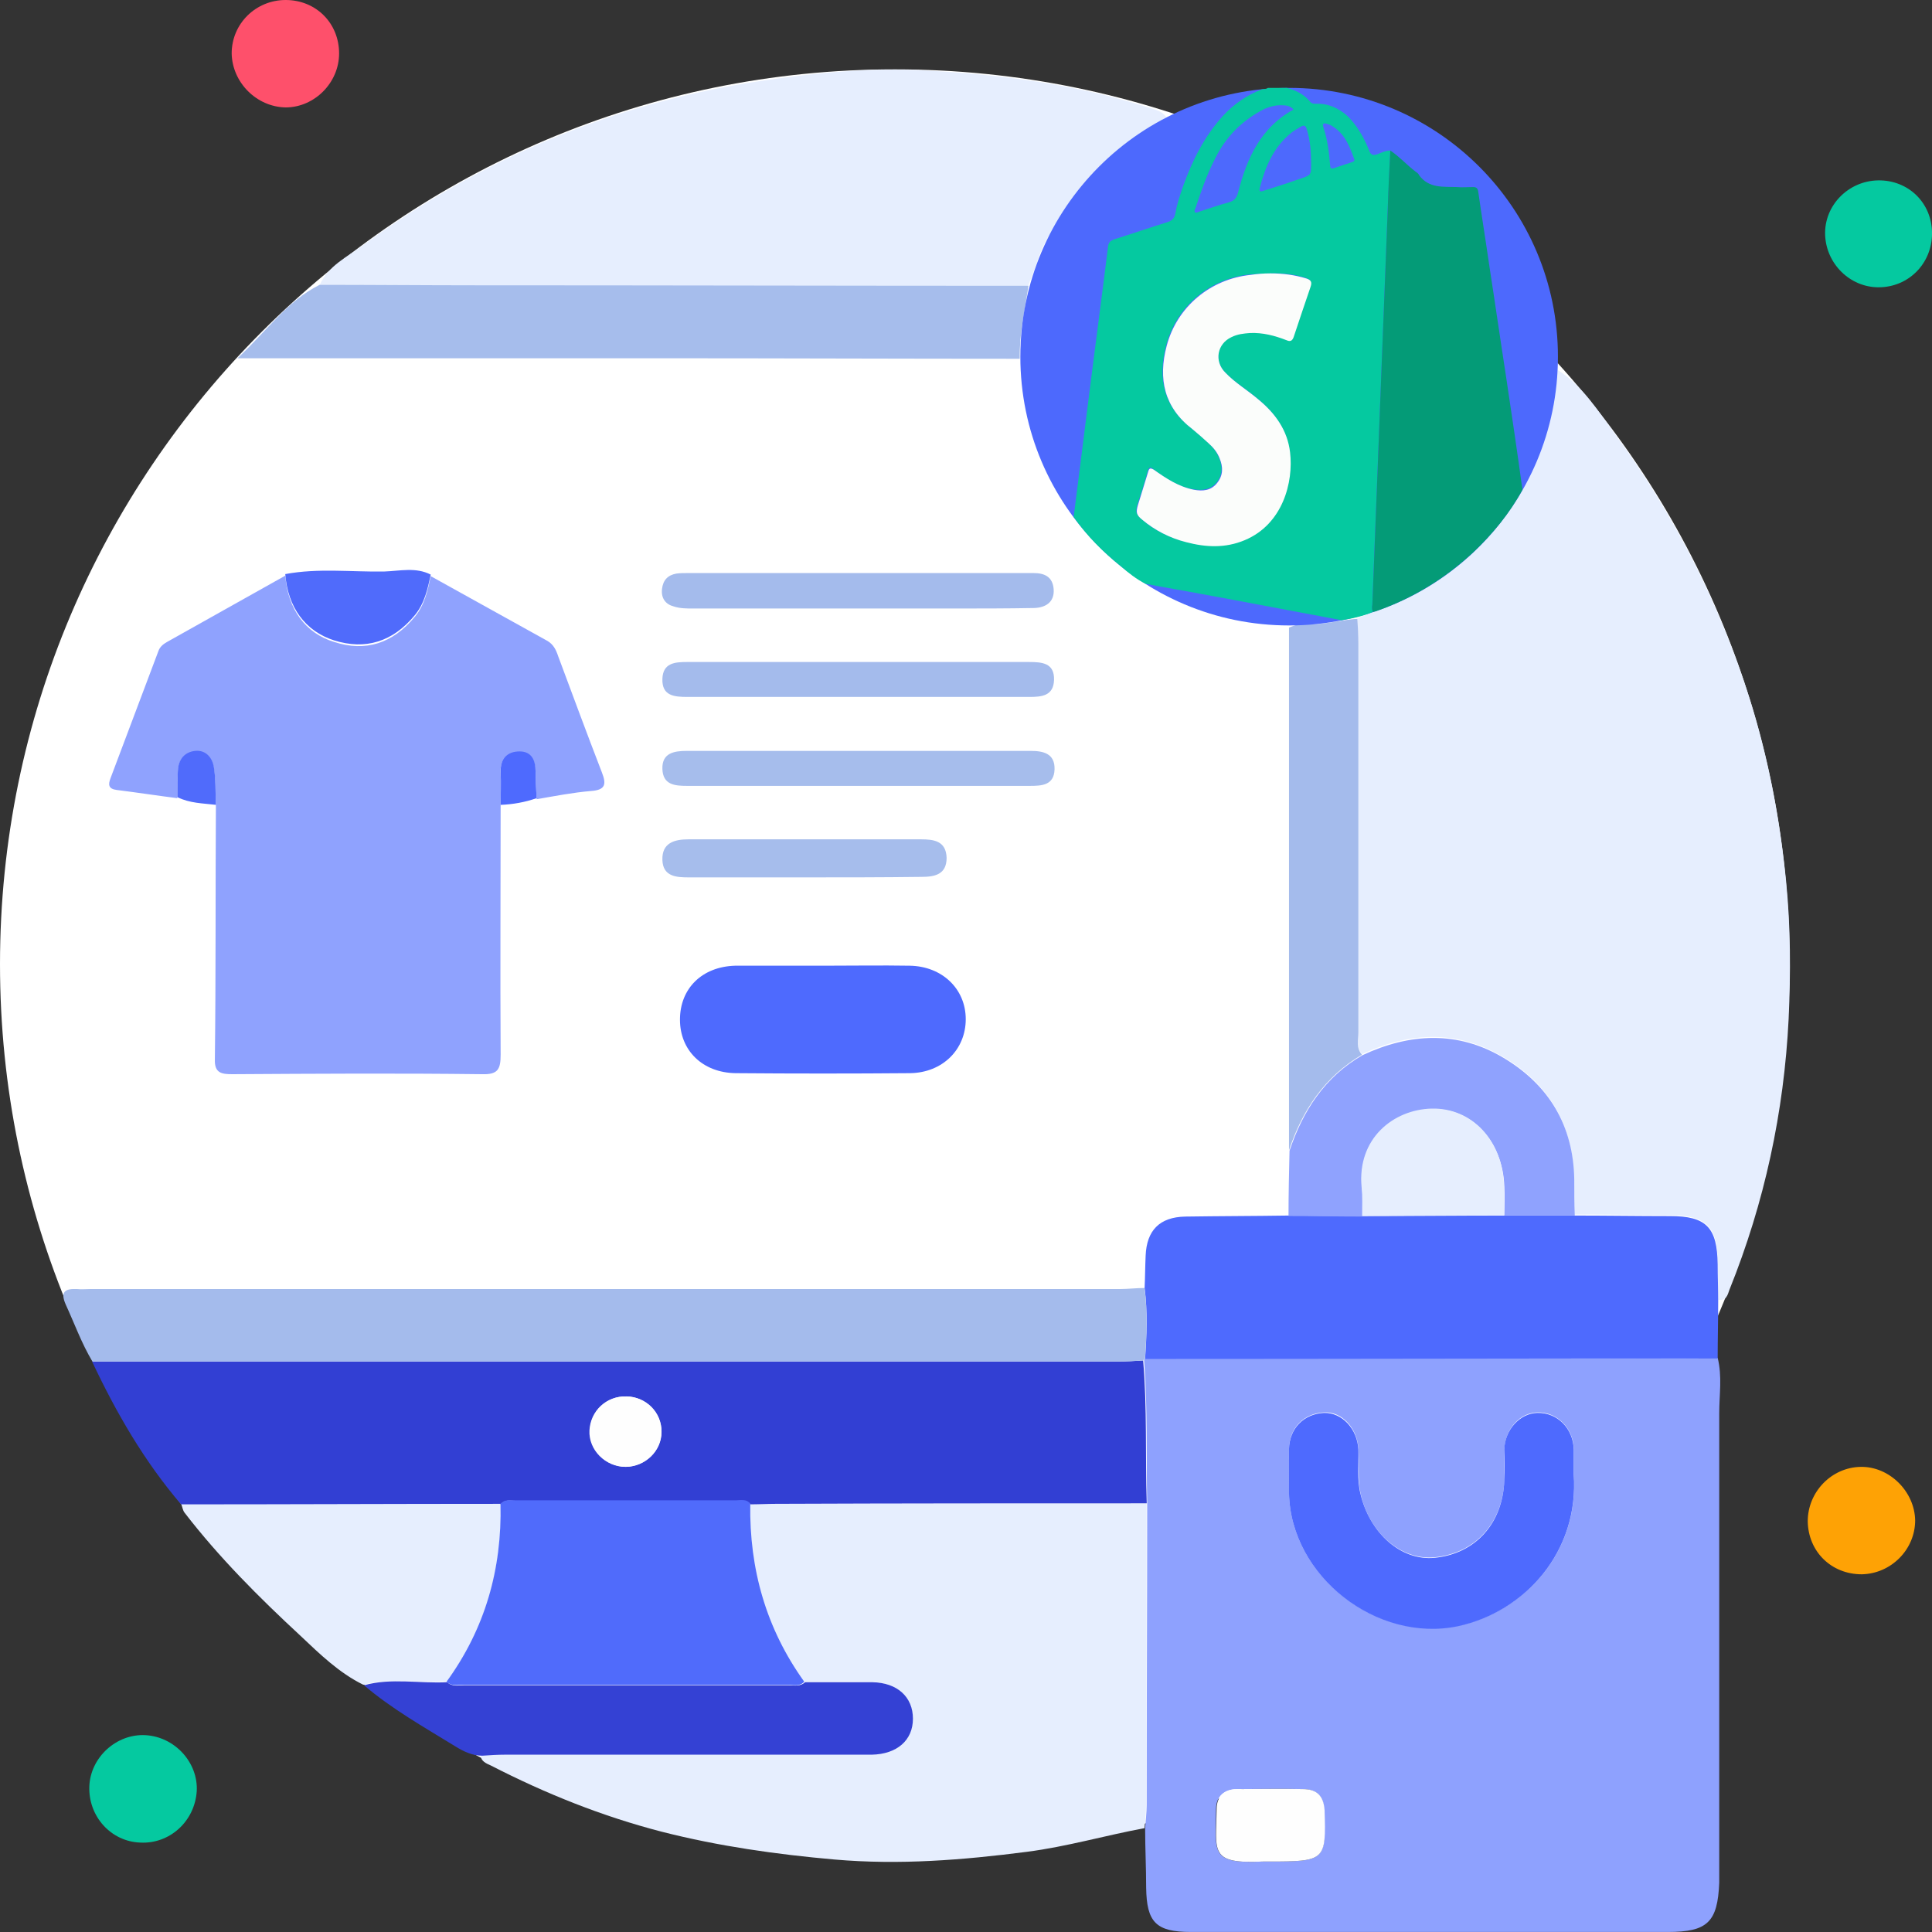 <svg width="60" height="60" viewBox="0 0 60 60" fill="none" xmlns="http://www.w3.org/2000/svg">
<rect x="0" y="0" width="60" height="60" fill="#333333" stroke="none"/>
<g clip-path="url(#clip0_3002_19219)">
<path d="M27.789 57.733C43.137 57.733 55.579 45.291 55.579 29.944C55.579 14.596 43.137 2.154 27.789 2.154C12.442 2.154 0 14.596 0 29.944C0 45.291 12.442 57.733 27.789 57.733Z" fill="white"/>
<path d="M53.344 42.17C53.488 42.745 53.392 43.319 53.392 43.894C53.392 48.587 53.392 53.295 53.392 57.988C53.392 58.148 53.392 58.307 53.392 58.467C53.344 59.696 53.025 59.999 51.796 59.999C46.864 59.999 41.932 59.999 36.984 59.999C35.898 59.999 35.611 59.696 35.595 58.626C35.595 58.004 35.563 57.397 35.563 56.775C35.579 56.535 35.611 56.296 35.611 56.057C35.611 52.928 35.627 49.816 35.627 46.687C35.595 45.203 35.643 43.718 35.531 42.234C35.531 42.202 35.547 42.202 35.579 42.186C41.485 42.186 47.407 42.186 53.344 42.17ZM48.875 45.777C48.875 45.522 48.875 45.267 48.875 44.995C48.859 44.341 48.349 43.846 47.742 43.862C47.199 43.878 46.752 44.373 46.72 44.995C46.704 45.314 46.72 45.634 46.72 45.953C46.672 47.294 45.827 48.235 44.55 48.363C43.512 48.459 42.523 47.613 42.251 46.368C42.155 45.921 42.219 45.458 42.187 44.995C42.155 44.357 41.676 43.83 41.118 43.862C40.495 43.894 40.048 44.341 40.032 44.979C40.017 45.442 40.032 45.889 40.032 46.352C40.064 48.938 42.746 51.013 45.284 50.486C47.359 50.055 49.051 48.188 48.875 45.777ZM39.394 57.812C41.166 57.812 41.182 57.781 41.118 56.216C41.102 55.753 40.862 55.562 40.447 55.562C39.777 55.546 39.091 55.562 38.42 55.562C38.021 55.562 37.766 55.785 37.766 56.184C37.766 57.509 37.542 57.892 39.202 57.812C39.282 57.812 39.346 57.812 39.394 57.812Z" fill="#8EA1FE"/>
<path d="M48.381 11.492C49.148 11.987 49.626 12.753 50.137 13.456C51.989 15.977 53.409 18.755 54.351 21.74C54.926 23.575 55.277 25.443 55.468 27.358C55.612 28.795 55.612 30.215 55.548 31.636C55.404 34.541 54.798 37.35 53.712 40.048C53.649 40.223 53.617 40.399 53.361 40.367C53.361 39.984 53.345 39.617 53.345 39.234C53.345 38.084 52.994 37.749 51.861 37.733C50.871 37.733 49.882 37.717 48.892 37.717C48.892 37.334 48.892 36.967 48.876 36.584C48.844 34.924 48.11 33.663 46.673 32.817C45.237 31.971 43.768 32.051 42.3 32.737C42.108 32.53 42.188 32.29 42.188 32.051C42.188 28.029 42.188 23.99 42.188 19.968C42.188 19.712 42.156 19.457 42.156 19.202C42.412 19.09 42.667 18.994 42.922 18.898C44.886 18.132 46.402 16.855 47.36 14.972C47.567 14.621 47.743 14.27 47.823 13.87C48.206 13.136 48.206 12.29 48.381 11.492Z" fill="#E6EEFE"/>
<path d="M15.548 24.996C15.548 27.582 15.532 30.168 15.548 32.753C15.548 33.2 15.468 33.376 14.973 33.36C12.388 33.328 9.802 33.344 7.216 33.36C6.881 33.36 6.657 33.328 6.673 32.897C6.705 30.279 6.689 27.645 6.705 25.028C6.689 24.629 6.705 24.23 6.641 23.847C6.594 23.575 6.402 23.32 6.067 23.352C5.716 23.384 5.54 23.607 5.524 23.958C5.508 24.23 5.508 24.517 5.508 24.788C4.886 24.709 4.263 24.613 3.625 24.533C3.369 24.501 3.353 24.373 3.433 24.166C3.928 22.857 4.423 21.532 4.918 20.223C4.966 20.08 5.077 20 5.189 19.936C6.418 19.25 7.631 18.563 8.86 17.877C8.94 18.915 9.483 19.665 10.377 19.936C11.35 20.255 12.196 19.984 12.883 19.154C13.186 18.787 13.282 18.34 13.377 17.893C14.59 18.563 15.787 19.234 17.001 19.904C17.192 20.016 17.272 20.191 17.336 20.383C17.783 21.58 18.23 22.793 18.693 23.99C18.836 24.357 18.804 24.533 18.357 24.565C17.783 24.613 17.224 24.724 16.665 24.82C16.649 24.549 16.634 24.262 16.634 23.99C16.634 23.655 16.506 23.368 16.139 23.368C15.756 23.368 15.516 23.591 15.548 24.022C15.564 24.309 15.548 24.661 15.548 24.996Z" fill="#8FA2FE"/>
<path d="M35.608 46.688C35.608 49.816 35.608 52.928 35.592 56.057C35.592 56.296 35.56 56.536 35.544 56.775C34.331 56.999 33.134 57.35 31.889 57.51C29.91 57.765 27.931 57.925 25.919 57.749C24.1 57.589 22.312 57.334 20.556 56.887C18.705 56.408 16.949 55.706 15.241 54.828C15.098 54.764 14.938 54.7 14.922 54.509C15.161 54.493 15.401 54.477 15.64 54.477C19.439 54.477 23.222 54.477 27.021 54.477C27.803 54.477 28.298 54.03 28.298 53.359C28.298 52.689 27.819 52.242 27.037 52.226C26.334 52.21 25.648 52.226 24.946 52.226C23.765 50.582 23.238 48.731 23.27 46.719C23.525 46.719 23.781 46.703 24.052 46.703C27.931 46.688 31.762 46.688 35.608 46.688Z" fill="#E6EEFE"/>
<path d="M35.613 46.687C31.766 46.687 27.935 46.687 24.088 46.703C23.833 46.703 23.578 46.719 23.306 46.719C23.195 46.576 23.019 46.608 22.875 46.608C20.577 46.608 18.294 46.608 15.996 46.608C15.836 46.608 15.677 46.56 15.549 46.719C12.245 46.719 8.941 46.735 5.637 46.735C4.487 45.394 3.61 43.878 2.859 42.282C13.49 42.282 24.12 42.282 34.735 42.282C34.99 42.282 35.246 42.266 35.501 42.25C35.629 43.718 35.565 45.203 35.613 46.687ZM20.545 44.469C20.545 43.878 20.066 43.383 19.459 43.367C18.853 43.351 18.342 43.814 18.326 44.421C18.294 45.043 18.821 45.554 19.444 45.554C20.05 45.538 20.545 45.059 20.545 44.469Z" fill="#323FD3"/>
<path d="M9.93 8.843C10.201 8.252 10.776 7.981 11.255 7.63C14.942 4.932 19.044 3.208 23.577 2.522C25.285 2.266 26.993 2.091 28.717 2.187C31.079 2.314 33.425 2.618 35.708 3.352C35.899 3.416 36.091 3.448 36.219 3.639C36.059 3.751 35.899 3.863 35.724 3.958C34.431 4.756 33.361 5.778 32.691 7.167C32.436 7.486 32.292 7.869 32.164 8.268C32.084 8.476 32.005 8.683 31.925 8.891C26.195 8.891 20.48 8.875 14.75 8.875C13.154 8.859 11.542 8.843 9.93 8.843Z" fill="#E6EEFE"/>
<path d="M48.891 37.75C49.88 37.75 50.87 37.766 51.86 37.766C52.993 37.766 53.328 38.117 53.344 39.266C53.344 39.649 53.36 40.017 53.36 40.4C53.36 40.99 53.344 41.581 53.344 42.187C47.422 42.187 41.501 42.203 35.563 42.203C35.611 41.469 35.643 40.735 35.547 40.001C35.563 39.665 35.563 39.33 35.579 38.995C35.611 38.213 36.01 37.798 36.808 37.782C37.877 37.766 38.947 37.766 40.016 37.75C40.782 37.75 41.548 37.766 42.315 37.766C43.783 37.766 45.252 37.75 46.72 37.75C47.438 37.75 48.157 37.75 48.891 37.75Z" fill="#4E6AFE"/>
<path d="M35.544 40C35.64 40.734 35.608 41.468 35.56 42.203C35.528 42.203 35.512 42.219 35.512 42.251C35.257 42.267 35.001 42.282 34.746 42.282C24.115 42.282 13.485 42.282 2.87 42.282C2.535 41.724 2.312 41.101 2.04 40.511C1.865 40.112 2.024 40.016 2.391 40.032C2.535 40.048 2.663 40.032 2.806 40.032C13.469 40.032 24.115 40.032 34.778 40.032C35.033 40.032 35.288 40 35.544 40Z" fill="#A4BBEC"/>
<path d="M9.929 8.844C11.541 8.844 13.153 8.86 14.765 8.86C20.495 8.86 26.21 8.876 31.94 8.876C31.828 9.626 31.653 10.376 31.669 11.142C27.966 11.142 24.278 11.126 20.575 11.126C16.425 11.126 12.275 11.126 8.109 11.126C7.918 11.126 7.726 11.126 7.375 11.126C8.285 10.28 8.907 9.355 9.929 8.844Z" fill="#A6BDEC"/>
<path d="M5.633 46.719C8.937 46.719 12.241 46.703 15.545 46.703C15.593 48.73 15.082 50.582 13.869 52.226C13.007 52.274 12.145 52.098 11.283 52.322C10.533 51.955 9.927 51.364 9.336 50.805C8.043 49.608 6.798 48.363 5.729 46.974C5.681 46.911 5.665 46.815 5.633 46.719Z" fill="#E6EEFE"/>
<path d="M11.305 52.338C12.151 52.099 13.028 52.29 13.89 52.242C14.034 52.386 14.226 52.338 14.401 52.338C17.769 52.338 21.121 52.338 24.489 52.338C24.665 52.338 24.856 52.386 25 52.242C25.702 52.242 26.389 52.242 27.091 52.242C27.873 52.258 28.352 52.705 28.352 53.376C28.352 54.046 27.857 54.477 27.075 54.493C23.276 54.493 19.493 54.493 15.694 54.493C15.455 54.493 15.215 54.509 14.976 54.525C14.673 54.525 14.401 54.397 14.146 54.238C13.156 53.631 12.167 53.072 11.305 52.338Z" fill="#3441D4"/>
<path d="M40.031 19.49C40.143 19.442 40.271 19.41 40.382 19.362C40.989 19.458 41.564 19.251 42.154 19.219C42.17 19.474 42.186 19.73 42.186 19.985C42.186 24.007 42.186 28.046 42.186 32.068C42.186 32.291 42.106 32.547 42.298 32.754C41.133 33.441 40.446 34.478 40.031 35.723C40.031 30.328 40.031 24.917 40.031 19.49Z" fill="#A4BBEC"/>
<path d="M40.047 35.738C40.463 34.493 41.149 33.44 42.314 32.769C43.783 32.083 45.267 32.003 46.688 32.849C48.108 33.695 48.858 34.956 48.89 36.616C48.89 36.999 48.89 37.366 48.906 37.749C48.172 37.749 47.454 37.749 46.719 37.749C46.719 37.446 46.736 37.159 46.719 36.855C46.672 35.451 45.73 34.413 44.469 34.445C43.288 34.477 42.154 35.371 42.298 36.887C42.33 37.175 42.314 37.478 42.314 37.781C41.548 37.781 40.782 37.765 40.016 37.765C40.016 37.079 40.032 36.408 40.047 35.738Z" fill="#8FA2FE"/>
<path d="M25.57 29.991C26.464 29.991 27.358 29.976 28.252 29.991C29.258 30.007 29.992 30.71 29.992 31.651C29.992 32.593 29.274 33.312 28.268 33.328C26.464 33.343 24.661 33.343 22.841 33.328C21.82 33.312 21.117 32.625 21.117 31.667C21.117 30.694 21.803 30.023 22.825 29.991C22.857 29.991 22.905 29.991 22.937 29.991C23.831 29.991 24.709 29.991 25.57 29.991Z" fill="#4E6AFE"/>
<path d="M26.668 21.644C24.896 21.644 23.125 21.644 21.353 21.644C20.938 21.644 20.555 21.612 20.571 21.085C20.587 20.59 20.954 20.559 21.337 20.559C24.881 20.559 28.408 20.559 31.951 20.559C32.367 20.559 32.75 20.59 32.734 21.117C32.718 21.612 32.35 21.644 31.967 21.644C30.196 21.644 28.424 21.644 26.668 21.644Z" fill="#A4BBEC"/>
<path d="M26.657 18.898C24.949 18.898 23.241 18.898 21.517 18.898C21.325 18.898 21.118 18.898 20.926 18.834C20.671 18.77 20.527 18.579 20.559 18.292C20.591 18.02 20.735 17.861 21.006 17.813C21.118 17.797 21.245 17.797 21.357 17.797C24.885 17.797 28.396 17.797 31.924 17.797C31.988 17.797 32.035 17.797 32.099 17.797C32.435 17.797 32.69 17.909 32.722 18.292C32.754 18.707 32.467 18.866 32.131 18.882C31.269 18.898 30.423 18.898 29.561 18.898C28.604 18.898 27.63 18.898 26.657 18.898Z" fill="#A4BBEC"/>
<path d="M26.588 24.406C24.833 24.406 23.093 24.406 21.337 24.406C20.954 24.406 20.587 24.374 20.571 23.879C20.555 23.384 20.938 23.32 21.321 23.32C24.881 23.32 28.44 23.32 32.015 23.32C32.398 23.32 32.766 23.4 32.75 23.895C32.734 24.39 32.35 24.406 31.983 24.406C30.18 24.406 28.376 24.406 26.588 24.406Z" fill="#A6BDEC"/>
<path d="M24.976 27.248C23.779 27.248 22.582 27.248 21.401 27.248C21.018 27.248 20.587 27.232 20.571 26.705C20.555 26.178 20.938 26.066 21.385 26.066C23.795 26.066 26.205 26.066 28.599 26.066C28.999 26.066 29.382 26.114 29.398 26.641C29.398 27.168 29.015 27.232 28.616 27.232C27.402 27.248 26.189 27.248 24.976 27.248Z" fill="#A6BDEC"/>
<path d="M8.871 0C9.813 0 10.531 0.718 10.531 1.66C10.531 2.57 9.765 3.336 8.871 3.336C7.961 3.32 7.211 2.554 7.195 1.66C7.195 0.734 7.946 0 8.871 0Z" fill="#FE506B"/>
<path d="M4.355 57.223C3.445 57.191 2.743 56.409 2.774 55.483C2.806 54.573 3.62 53.839 4.514 53.887C5.424 53.935 6.158 54.733 6.11 55.627C6.047 56.569 5.265 57.271 4.355 57.223Z" fill="#05C9A0"/>
<path d="M57.817 48.891C56.875 48.891 56.157 48.189 56.141 47.247C56.141 46.337 56.875 45.571 57.785 45.555C58.678 45.539 59.461 46.321 59.477 47.215C59.477 48.125 58.726 48.875 57.817 48.891Z" fill="#FEA205"/>
<path d="M58.325 5.602C59.267 5.586 60.001 6.304 60.001 7.246C60.001 8.188 59.267 8.922 58.341 8.922C57.447 8.922 56.713 8.188 56.681 7.294C56.649 6.384 57.399 5.618 58.325 5.602Z" fill="#05C9A0"/>
<path d="M13.377 17.845C13.281 18.292 13.185 18.739 12.882 19.106C12.195 19.936 11.349 20.192 10.376 19.888C9.482 19.601 8.939 18.867 8.859 17.829C9.881 17.638 10.902 17.765 11.924 17.749C12.419 17.733 12.914 17.606 13.377 17.845Z" fill="#506BFB"/>
<path d="M5.508 24.756C5.508 24.484 5.508 24.197 5.524 23.926C5.54 23.59 5.731 23.351 6.066 23.319C6.402 23.287 6.593 23.543 6.641 23.814C6.705 24.197 6.689 24.596 6.705 24.995C6.306 24.947 5.891 24.947 5.508 24.756Z" fill="#506BFB"/>
<path d="M15.548 24.996C15.548 24.661 15.564 24.326 15.548 23.99C15.532 23.559 15.755 23.336 16.138 23.336C16.505 23.336 16.633 23.607 16.633 23.958C16.633 24.23 16.649 24.517 16.665 24.788C16.298 24.916 15.931 24.98 15.548 24.996Z" fill="#4E6AFE"/>
<path d="M48.873 45.779C49.049 48.189 47.357 50.056 45.282 50.503C42.76 51.03 40.078 48.955 40.031 46.369C40.031 45.906 40.015 45.459 40.031 44.997C40.047 44.358 40.493 43.911 41.116 43.879C41.675 43.863 42.153 44.374 42.185 45.013C42.201 45.475 42.138 45.922 42.249 46.385C42.536 47.614 43.51 48.476 44.548 48.38C45.825 48.253 46.671 47.311 46.718 45.97C46.734 45.651 46.718 45.332 46.718 45.013C46.734 44.406 47.197 43.895 47.74 43.879C48.362 43.863 48.857 44.358 48.873 45.013C48.873 45.268 48.873 45.523 48.873 45.779Z" fill="#4E6AFE"/>
<path d="M39.396 57.812C39.332 57.812 39.284 57.812 39.221 57.812C37.544 57.892 37.768 57.509 37.784 56.184C37.784 55.785 38.023 55.562 38.438 55.562C39.109 55.562 39.795 55.546 40.465 55.562C40.88 55.562 41.104 55.753 41.136 56.216C41.184 57.781 41.168 57.812 39.396 57.812Z" fill="#FEFEFE"/>
<path d="M24.977 52.227C24.833 52.387 24.641 52.323 24.466 52.323C21.098 52.323 17.746 52.323 14.378 52.323C14.202 52.323 14.011 52.371 13.867 52.227C15.064 50.583 15.591 48.731 15.543 46.704C15.671 46.561 15.831 46.593 15.99 46.593C18.289 46.593 20.571 46.593 22.87 46.593C23.029 46.593 23.189 46.545 23.3 46.704C23.269 48.731 23.795 50.583 24.977 52.227Z" fill="#506BFB"/>
<path d="M20.541 44.469C20.541 45.059 20.03 45.554 19.423 45.554C18.801 45.554 18.274 45.028 18.306 44.421C18.338 43.815 18.833 43.352 19.439 43.368C20.062 43.368 20.557 43.862 20.541 44.469Z" fill="#FEFEFE"/>
<path d="M42.302 37.764C42.302 37.461 42.318 37.174 42.286 36.871C42.142 35.354 43.275 34.46 44.457 34.428C45.718 34.397 46.675 35.434 46.707 36.839C46.723 37.142 46.707 37.429 46.707 37.733C45.239 37.748 43.77 37.748 42.302 37.764Z" fill="#E6EEFE"/>
<path d="M40.035 19.424C44.646 19.424 48.383 15.687 48.383 11.076C48.383 6.466 44.646 2.729 40.035 2.729C35.425 2.729 31.688 6.466 31.688 11.076C31.688 15.687 35.425 19.424 40.035 19.424Z" fill="#4D69FD"/>
<path d="M39.377 2.729C39.569 2.729 39.776 2.729 39.968 2.729C40.255 2.808 40.511 2.936 40.702 3.175C40.75 3.223 40.814 3.223 40.862 3.223C41.245 3.207 41.564 3.351 41.851 3.606C42.155 3.91 42.362 4.277 42.522 4.676C42.57 4.819 42.649 4.835 42.777 4.788C42.905 4.74 43.032 4.676 43.176 4.676C43.144 5.266 43.128 5.857 43.096 6.448C43.064 7.278 43.032 8.092 43.001 8.922C42.969 9.736 42.937 10.55 42.905 11.364C42.873 12.194 42.841 13.024 42.809 13.854C42.777 14.668 42.745 15.482 42.713 16.296C42.681 17.126 42.649 17.94 42.617 18.77C42.617 18.85 42.602 18.93 42.633 19.009C42.314 19.137 41.979 19.217 41.644 19.265C41.596 19.249 41.564 19.233 41.516 19.233C40.127 18.977 38.739 18.706 37.334 18.451C36.744 18.339 36.153 18.243 35.578 18.131C35.291 17.988 35.052 17.796 34.812 17.589C34.254 17.142 33.759 16.647 33.344 16.056C33.487 14.923 33.631 13.774 33.775 12.641C33.982 10.981 34.206 9.321 34.413 7.645C34.429 7.533 34.477 7.485 34.589 7.437C35.147 7.262 35.706 7.07 36.265 6.895C36.408 6.847 36.472 6.783 36.504 6.623C36.552 6.336 36.648 6.049 36.744 5.777C37.031 4.979 37.398 4.245 37.973 3.606C38.308 3.239 38.723 2.952 39.186 2.776C39.234 2.76 39.313 2.776 39.377 2.729ZM39.457 8.491C39.25 8.491 39.042 8.507 38.819 8.523C37.574 8.65 36.536 9.512 36.217 10.725C35.946 11.747 36.137 12.641 37.015 13.311C37.191 13.455 37.366 13.598 37.526 13.758C37.669 13.886 37.781 14.029 37.861 14.221C37.973 14.492 37.973 14.748 37.781 14.987C37.59 15.211 37.334 15.242 37.063 15.195C36.584 15.115 36.201 14.859 35.818 14.572C35.722 14.492 35.674 14.508 35.642 14.636C35.547 14.987 35.435 15.338 35.323 15.673C35.259 15.897 35.275 15.961 35.451 16.12C35.85 16.471 36.313 16.695 36.823 16.823C37.43 16.982 38.053 16.998 38.643 16.759C39.824 16.264 40.159 14.955 40.048 14.029C39.968 13.343 39.585 12.816 39.058 12.385C38.723 12.098 38.34 11.875 38.036 11.555C37.701 11.204 37.797 10.677 38.228 10.454C38.404 10.374 38.595 10.342 38.803 10.326C39.202 10.31 39.585 10.406 39.936 10.55C40.048 10.598 40.111 10.582 40.159 10.454C40.335 9.927 40.495 9.416 40.686 8.89C40.734 8.746 40.686 8.682 40.558 8.634C40.207 8.523 39.84 8.475 39.457 8.491ZM40.175 3.399C40.08 3.303 39.968 3.271 39.856 3.271C39.649 3.255 39.457 3.303 39.266 3.383C38.579 3.734 38.068 4.245 37.733 4.931C37.478 5.426 37.302 5.937 37.127 6.464C37.111 6.495 37.079 6.543 37.111 6.591C37.143 6.623 37.191 6.591 37.238 6.575C37.542 6.48 37.845 6.368 38.148 6.288C38.324 6.24 38.404 6.16 38.452 5.969C38.723 4.915 39.154 3.958 40.175 3.399ZM40.718 5.107C40.718 4.692 40.686 4.357 40.59 4.037C40.558 3.91 40.511 3.862 40.383 3.942C40.287 4.005 40.191 4.053 40.111 4.117C39.553 4.564 39.297 5.171 39.122 5.841C39.09 5.969 39.17 5.953 39.25 5.921C39.601 5.809 39.968 5.697 40.319 5.57C40.718 5.442 40.718 5.442 40.718 5.107ZM42.059 4.947C41.915 4.548 41.772 4.165 41.388 3.926C41.341 3.894 41.277 3.862 41.213 3.846C41.117 3.814 41.053 3.83 41.101 3.958C41.229 4.341 41.277 4.74 41.309 5.139C41.309 5.234 41.356 5.25 41.436 5.219C41.628 5.155 41.819 5.091 42.011 5.027C42.043 5.011 42.075 4.995 42.059 4.947Z" fill="#05C9A0"/>
<path d="M43.178 4.676C43.466 4.867 43.689 5.123 43.961 5.33C44.008 5.362 44.056 5.394 44.072 5.442C44.376 5.857 44.823 5.793 45.238 5.809C45.413 5.825 45.573 5.809 45.748 5.809C45.844 5.809 45.892 5.841 45.908 5.953C46.02 6.735 46.147 7.517 46.259 8.299C46.435 9.432 46.594 10.55 46.77 11.683C46.946 12.864 47.121 14.029 47.281 15.21C46.882 15.945 46.355 16.583 45.748 17.158C44.87 17.972 43.881 18.578 42.748 18.977C42.716 18.993 42.668 18.993 42.636 19.009C42.604 18.93 42.604 18.85 42.62 18.77C42.652 17.94 42.684 17.126 42.716 16.296C42.748 15.482 42.779 14.668 42.811 13.854C42.843 13.024 42.875 12.194 42.907 11.364C42.939 10.55 42.971 9.736 43.003 8.922C43.035 8.092 43.067 7.278 43.099 6.448C43.115 5.857 43.147 5.266 43.178 4.676Z" fill="#049B77"/>
<path d="M39.457 8.49C39.84 8.49 40.207 8.538 40.574 8.65C40.718 8.698 40.75 8.762 40.702 8.905C40.526 9.416 40.351 9.943 40.175 10.47C40.127 10.597 40.064 10.613 39.952 10.565C39.585 10.422 39.218 10.326 38.819 10.342C38.627 10.358 38.436 10.374 38.244 10.47C37.797 10.677 37.701 11.22 38.053 11.571C38.356 11.89 38.739 12.114 39.074 12.401C39.601 12.832 39.984 13.359 40.064 14.045C40.175 14.971 39.84 16.279 38.659 16.774C38.053 17.03 37.446 16.998 36.839 16.838C36.329 16.71 35.866 16.471 35.467 16.136C35.291 15.992 35.275 15.912 35.339 15.689C35.451 15.338 35.547 15.003 35.658 14.651C35.69 14.54 35.722 14.524 35.834 14.588C36.217 14.859 36.6 15.114 37.079 15.21C37.35 15.258 37.606 15.242 37.797 15.003C37.989 14.763 37.989 14.508 37.877 14.236C37.813 14.061 37.685 13.901 37.542 13.774C37.366 13.614 37.206 13.47 37.031 13.327C36.153 12.656 35.962 11.762 36.233 10.741C36.552 9.528 37.59 8.666 38.835 8.538C39.042 8.506 39.25 8.49 39.457 8.49Z" fill="#FBFDFB"/>
</g>
<defs>
<clipPath id="clip0_3002_19219">
<rect width="60" height="60" fill="white"/>
</clipPath>
</defs>
</svg>
